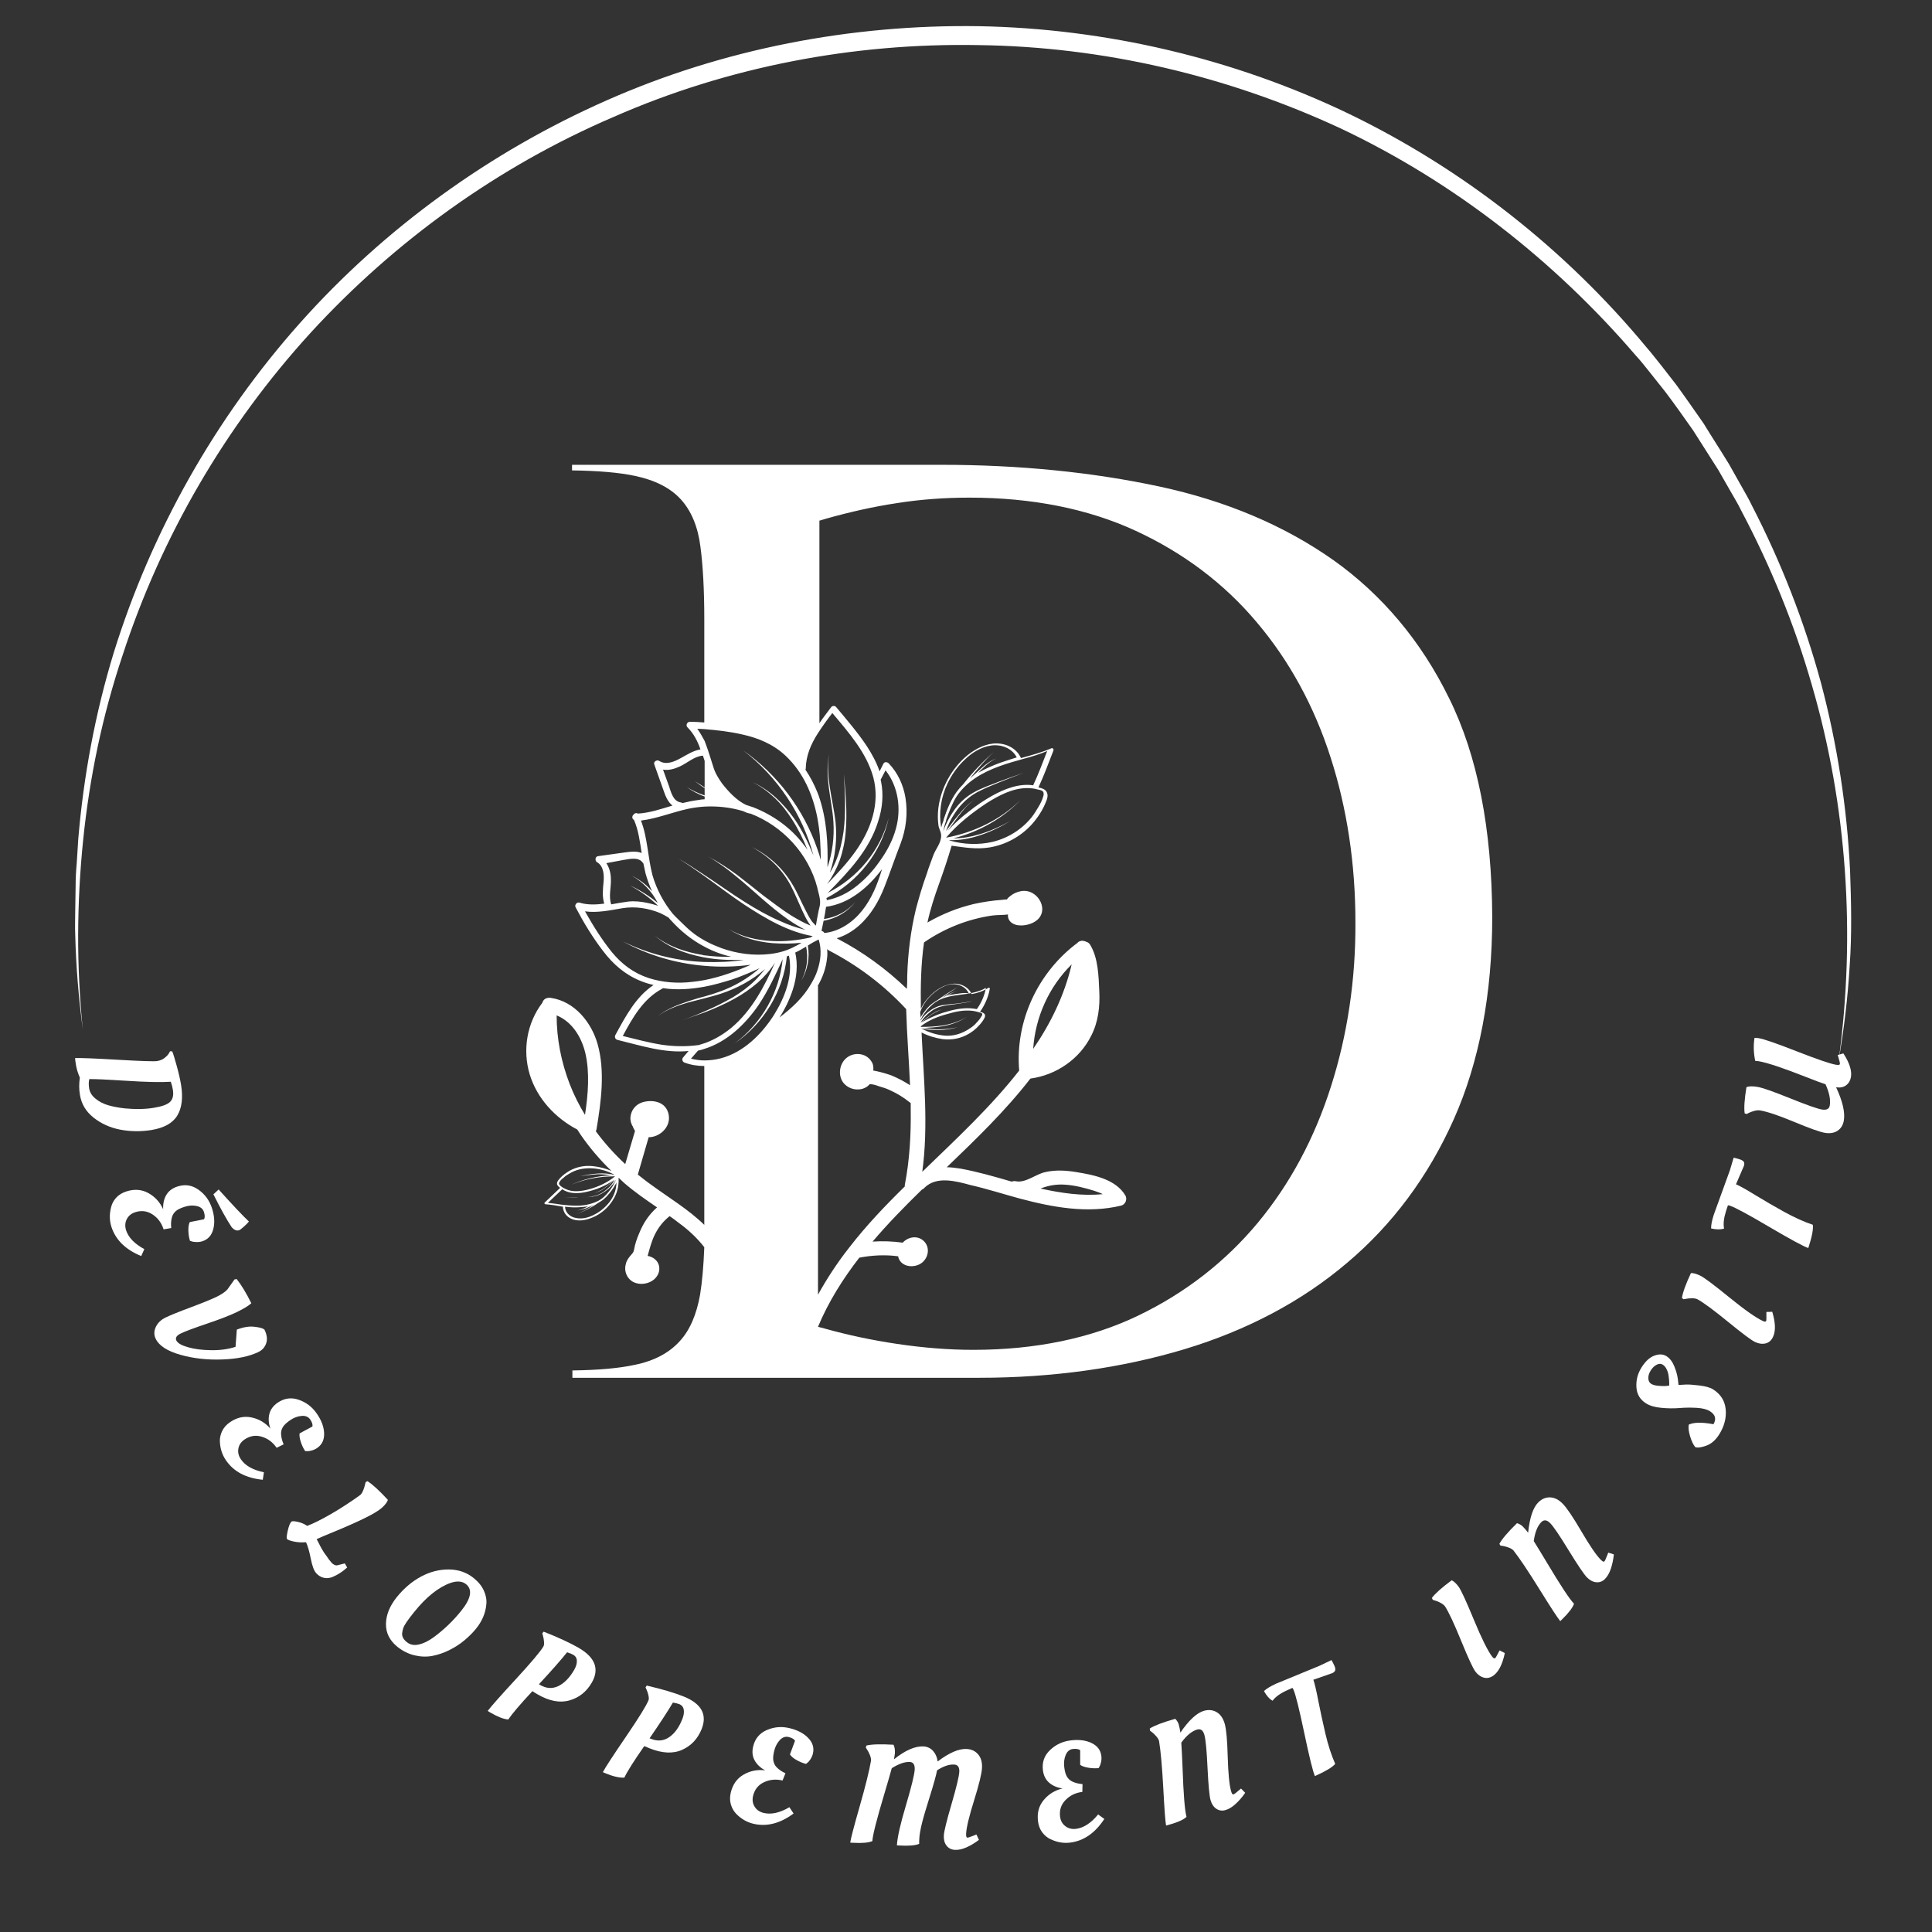<svg xmlns="http://www.w3.org/2000/svg" xmlns:xlink="http://www.w3.org/1999/xlink" width="500" zoomAndPan="magnify" viewBox="0 0 375 375" height="500" preserveAspectRatio="xMidYMid meet" version="1.0"><rect x="0" y="0" width="375" height="375" fill="#333333" stroke="none"/><defs><g><g id="id1"/><g id="id2"/><g id="id3"/><g id="id4"/><g id="id5"/><g id="id6"/><g id="id7"/><g id="id8"/><g id="id9"/><g id="id10"/><g id="id11"/><g id="id12"/><g id="id13"/><g id="id14"/><g id="id15"/><g id="id16"/><g id="id17"/><g id="id18"/><g id="id19"/></g><clipPath id="id20"><path d="M 14.488 5 L 360 5 L 360 205.715 L 14.488 205.715 Z M 14.488 5 " clip-rule="nonzero"/></clipPath><clipPath id="id21"><path d="M 102 90 L 289.641 90 L 289.641 267.699 L 102 267.699 Z M 102 90 " clip-rule="nonzero"/></clipPath></defs><g clip-path="url(#id20)"><path fill="rgb(100%, 100%, 100%)" d="M 356.898 205.715 C 360.195 181.406 358.512 156.438 351.695 133.012 C 348.328 121.262 343.711 109.953 337.996 99.156 C 337.336 97.762 336.531 96.512 335.797 95.191 L 333.527 91.227 C 331.914 88.656 330.23 86.086 328.617 83.516 C 326.859 81.016 325.102 78.52 323.27 76.098 L 320.414 72.5 C 319.461 71.324 318.508 70.074 317.48 68.973 C 301.656 50.539 282.094 35.266 260.188 24.91 C 238.207 14.703 214.105 9.047 189.855 8.754 C 165.676 8.312 141.277 12.941 119.078 22.707 C 96.805 32.254 76.66 46.723 60.246 64.641 C 43.836 82.633 31.309 104.078 23.762 127.285 C 19.879 138.887 17.387 150.855 16.141 163.047 C 14.895 175.238 14.824 187.504 16.066 199.766 C 15.262 193.672 14.75 187.574 14.602 181.406 C 14.531 179.863 14.602 178.324 14.602 176.781 L 14.676 172.152 C 14.676 170.613 14.75 169.07 14.895 167.527 L 15.188 162.902 C 16.215 150.637 18.484 138.445 22.074 126.695 C 29.402 103.121 41.785 81.164 58.195 62.73 C 74.605 44.297 95.121 29.465 117.762 19.477 C 140.328 9.488 165.238 4.715 189.926 5.082 C 214.617 5.523 239.309 11.324 261.582 21.973 C 283.852 32.695 303.781 48.336 319.535 67.359 C 320.559 68.531 321.512 69.781 322.465 70.957 L 325.32 74.629 C 327.152 77.125 328.91 79.695 330.668 82.191 C 332.281 84.836 333.965 87.406 335.578 90.051 L 337.852 94.09 C 338.582 95.41 339.387 96.734 340.047 98.129 C 345.688 109.07 350.23 120.672 353.457 132.57 C 356.605 144.469 358.512 156.73 359.098 168.996 C 359.316 175.164 359.465 181.262 359.023 187.43 C 358.656 193.598 357.926 199.691 356.898 205.715 Z M 356.898 205.715 " fill-opacity="1" fill-rule="nonzero"/></g><g clip-path="url(#id21)"><path fill="rgb(100%, 100%, 100%)" d="M 281.285 135.555 C 275.852 124.441 268.246 115.43 258.809 108.719 C 249.301 102.012 237.961 97.199 224.988 94.422 C 212.016 91.641 197.754 90.219 182.746 90.219 L 111.031 90.219 L 111.031 91.305 C 116.059 91.371 120.199 91.711 123.324 92.387 C 127.129 93.199 130.117 94.691 132.152 96.93 C 134.191 99.164 135.48 102.281 135.957 106.145 C 136.434 109.734 136.703 114.48 136.703 120.172 L 136.703 140.23 C 135.754 140.164 134.801 140.094 133.918 140.094 C 133.375 140.094 133.035 140.773 133.445 141.18 C 134.664 142.398 135.414 143.891 135.957 145.449 C 134.531 145.719 133.375 146.465 132.152 147.141 C 130.93 147.82 129.301 148.566 127.941 147.684 C 127.535 147.414 126.789 147.82 126.992 148.363 L 128.824 153.512 C 129.164 154.527 129.641 155.68 130.523 156.359 C 128.281 157.035 126.109 157.781 123.801 157.918 C 123.527 157.715 123.121 157.848 122.918 158.188 C 122.918 158.188 122.848 158.254 122.848 158.254 C 122.645 158.527 122.715 159 123.055 159.137 C 123.938 161.168 124.207 163.406 124.547 165.574 C 123.598 165.168 122.441 165.305 121.422 165.438 L 116.059 166.184 C 115.516 166.25 115.445 167.066 115.855 167.336 C 117.211 168.082 117.281 169.91 117.145 171.266 C 117.008 172.691 116.875 174.047 117.281 175.398 C 115.652 175.605 114.02 175.672 112.461 175.195 C 111.914 175.062 111.508 175.672 111.711 176.078 C 113.273 179.059 115.039 181.973 117.078 184.617 C 118.977 187.125 121.289 189.156 124.277 190.375 C 125.09 190.715 125.973 190.984 126.855 191.191 C 123.395 193.492 121.422 197.289 119.453 200.879 C 119.25 201.219 119.387 201.691 119.793 201.828 C 124.277 202.914 128.961 204.473 133.648 203.996 L 132.562 205.285 C 132.289 205.625 132.492 206.098 132.832 206.234 C 134.055 206.707 135.414 206.91 136.703 206.91 L 136.703 237.133 C 136.703 237.336 136.703 237.539 136.703 237.746 C 133.648 234.762 129.707 232.391 126.379 229.953 C 125.496 229.34 124.684 228.664 123.801 227.984 C 124.48 225.547 125.227 223.176 125.906 220.734 C 127.941 220.734 129.98 218.973 129.844 216.805 C 129.777 215.652 129.164 214.57 128.078 214.094 C 127.059 213.621 125.77 213.621 124.684 213.957 C 123.395 214.367 122.512 215.449 122.375 216.805 C 122.305 217.484 122.512 218.16 122.848 218.703 C 122.918 218.973 123.121 219.246 123.258 219.516 C 122.645 221.684 121.965 223.785 121.355 225.953 C 119.25 223.988 117.348 221.887 115.652 219.582 C 115.719 219.449 115.719 219.379 115.785 219.176 C 116.668 213.891 117.484 207.926 115.992 202.641 C 114.77 198.371 111.508 194.375 106.957 193.695 C 106.145 193.562 105.465 193.898 105.262 194.645 C 102.273 198.574 101.391 203.793 102.816 208.539 C 104.242 213.215 107.773 217.008 112.051 219.246 C 112.254 219.582 112.461 219.855 112.664 220.191 C 114.43 222.77 116.465 225.141 118.707 227.309 C 117.551 226.766 116.328 226.496 115.176 226.359 C 113.477 226.156 111.914 226.496 110.559 227.242 C 109.879 227.648 109.199 228.121 108.656 228.73 C 108.453 229.004 108.113 229.273 108.113 229.746 C 108.113 230.086 108.453 230.359 108.723 230.562 C 107.773 231.441 106.754 232.457 105.734 233.406 C 105.602 233.543 105.668 233.68 105.871 233.746 C 106.957 233.812 108.113 234.016 109.266 234.219 C 109.266 235.238 109.945 236.188 110.965 236.594 C 112.051 237.066 113.41 236.93 114.633 236.457 C 116.941 235.645 118.773 233.746 119.59 231.715 C 119.996 230.695 120.133 229.613 120.066 228.598 C 120.406 228.934 120.812 229.273 121.152 229.613 C 123.188 231.375 125.363 232.863 127.535 234.355 C 125.973 235.711 124.82 237.473 124.07 239.371 C 123.598 240.453 123.258 241.473 123.055 242.625 C 122.918 243.164 122.848 243.164 122.441 243.641 C 122.035 244.113 121.629 244.656 121.492 245.266 C 121.082 246.555 121.559 247.977 122.715 248.723 C 123.73 249.332 125.023 249.332 126.109 248.859 C 127.398 248.316 128.281 246.961 127.875 245.539 C 127.602 244.59 126.652 243.91 125.703 243.773 C 126.109 242.352 126.449 240.93 127.129 239.574 C 127.809 238.219 128.758 237 129.98 236.051 C 130.59 236.457 131.203 236.93 131.812 237.406 C 133.578 238.691 135.277 240.25 136.703 242.082 C 136.566 245.672 136.297 248.723 135.887 251.297 C 135.211 255.094 133.918 258.211 131.883 260.379 C 129.844 262.613 126.926 264.172 123.188 264.918 C 120.066 265.598 116.059 265.934 111.102 266.004 L 111.102 267.426 L 190.082 267.426 C 204.344 267.426 217.789 265.527 229.945 261.867 C 242.035 258.211 252.695 252.586 261.457 245.129 C 270.219 237.746 277.211 228.395 282.168 217.277 C 287.125 206.164 289.641 192.953 289.641 177.977 C 289.57 160.898 286.789 146.668 281.285 135.555 Z M 113.547 216.398 C 112.391 214.5 111.371 212.469 110.559 210.367 C 108.926 206.098 108.043 201.625 108.043 197.086 C 111.031 198.305 112.867 201.285 113.613 204.402 C 114.496 208.199 114.156 212.398 113.547 216.398 Z M 108.52 229.816 C 108.453 229.613 108.59 229.477 108.656 229.34 C 108.859 229.004 109.199 228.73 109.473 228.527 C 109.742 228.258 110.082 228.055 110.422 227.852 C 111.711 227.039 113.137 226.699 114.836 226.766 C 116.328 226.836 117.891 227.242 119.316 228.055 C 118.23 227.781 117.078 227.715 116.059 227.781 C 114.836 227.852 113.68 228.055 112.594 228.324 C 113.68 228.121 114.902 227.984 116.059 227.918 C 116.941 227.918 117.824 227.984 118.707 228.121 C 115.855 228.258 113.273 228.867 110.898 229.953 C 113.477 228.867 116.328 228.324 119.387 228.324 C 117.891 229.543 116.125 230.359 114.359 230.832 C 112.867 231.238 111.238 231.441 109.879 230.832 C 109.539 230.695 109.199 230.492 108.926 230.289 C 108.793 230.156 108.59 230.02 108.52 229.816 Z M 108.926 233.812 C 108.043 233.68 107.16 233.543 106.348 233.477 C 107.297 232.594 108.25 231.645 109.133 230.832 C 110.422 231.715 112.121 231.715 113.68 231.375 C 114.633 231.172 115.582 230.898 116.535 230.492 C 117.484 230.086 118.367 229.613 119.184 229.004 C 118.707 229.41 118.23 229.883 117.688 230.289 C 117.348 230.562 117.008 230.832 116.602 231.035 C 116.195 231.238 115.785 231.441 115.379 231.578 C 115.785 231.441 116.195 231.305 116.602 231.102 C 117.008 230.898 117.348 230.629 117.688 230.359 C 118.23 229.953 118.773 229.477 119.316 229.004 C 118.977 229.613 118.504 230.223 117.961 230.695 C 117.211 231.375 116.328 231.918 115.379 232.121 C 114.902 232.254 114.43 232.324 113.887 232.391 C 113.41 232.457 112.934 232.457 112.391 232.457 C 111.441 232.457 110.488 232.457 109.539 232.391 C 110.488 232.457 111.441 232.527 112.391 232.457 C 112.867 232.457 113.344 232.457 113.887 232.391 C 114.359 232.324 114.902 232.324 115.379 232.188 C 116.398 231.984 117.281 231.441 118.094 230.766 C 118.707 230.223 119.184 229.613 119.59 228.934 C 119.453 229.273 119.25 229.68 119.047 229.953 C 119.047 229.953 119.047 229.953 119.047 230.02 C 118.57 230.832 117.961 231.645 117.211 232.324 C 116.465 233 115.582 233.406 114.562 233.68 C 112.664 234.219 110.762 234.016 108.926 233.812 Z M 117.824 233.883 C 117.078 234.695 116.195 235.371 115.176 235.848 C 114.09 236.391 112.867 236.66 111.711 236.391 C 110.559 236.188 109.676 235.238 109.676 234.219 C 110.285 234.289 110.898 234.355 111.441 234.355 C 112.324 234.355 113.207 234.289 114.156 234.152 C 113.953 234.219 113.816 234.355 113.613 234.422 C 113.004 234.695 112.391 234.965 111.711 234.965 C 112.391 234.965 113.07 234.762 113.68 234.559 C 114.227 234.355 114.699 234.086 115.242 233.883 C 114.156 234.629 113.004 235.238 111.711 235.711 C 113.273 235.168 114.77 234.422 116.125 233.477 C 116.465 233.273 116.805 233.07 117.078 232.863 C 117.961 232.121 118.641 231.238 119.25 230.289 C 119.25 230.289 119.25 230.289 119.25 230.223 C 119.453 229.953 119.59 229.746 119.656 229.477 C 119.656 230.969 119.047 232.594 117.824 233.883 Z M 156.328 149.379 C 156.398 149.312 156.398 149.242 156.398 149.105 C 156.465 146.602 157.418 144.43 158.707 142.398 C 159.59 141.043 160.539 139.688 161.559 138.402 C 164.75 142.195 168.215 146.125 169.504 150.871 C 170.863 155.953 169.027 161.035 166.109 165.168 C 164.48 167.473 162.578 169.504 160.609 171.539 C 160.609 171.539 160.539 171.605 160.539 171.605 C 161.559 170.184 162.375 168.625 162.984 166.996 C 163.598 165.234 164.004 163.34 164.141 161.508 C 164.48 157.781 164.141 153.988 163.801 150.258 C 164.004 153.988 164.207 157.781 163.73 161.441 C 163.461 163.27 163.055 165.102 162.375 166.793 C 162.035 167.676 161.625 168.555 161.082 169.371 C 162.172 166.184 162.508 162.797 162.172 159.477 C 161.898 157.238 161.422 155.137 161.082 152.902 C 160.742 150.734 160.539 148.496 160.949 146.328 C 160.473 148.496 160.609 150.734 160.879 152.902 C 161.152 155.07 161.625 157.309 161.762 159.477 C 161.965 162.523 161.559 165.574 160.609 168.352 C 160.742 163.676 160.473 158.934 158.91 154.461 C 158.844 154.258 158.773 154.121 158.707 153.918 C 158.094 152.359 157.281 150.801 156.328 149.379 Z M 171 151.613 C 171 151.547 170.93 151.41 170.93 151.344 L 171.883 149.516 C 174.395 152.699 174.938 157.035 173.918 160.762 C 173.309 163.066 172.152 165.234 170.727 167.199 C 169.504 168.961 168.012 170.59 166.312 171.945 C 164.613 173.301 162.645 174.316 160.473 174.723 C 160.473 174.586 160.473 174.453 160.406 174.316 C 166.516 171.199 171.133 165.371 172.492 158.73 C 170.93 165.102 166.379 170.453 160.676 173.301 C 164.684 169.234 168.758 164.965 170.457 159.406 C 171.27 156.898 171.543 154.258 171 151.613 Z M 159.93 178.383 C 159.996 178.043 160.066 177.637 160.133 177.297 C 160.199 176.891 160.27 176.418 160.336 176.012 C 164.887 175.398 168.555 172.215 171.203 168.691 C 170.32 171.605 169.234 174.383 167.332 176.754 C 165.566 178.992 162.918 180.82 159.996 181.094 C 159.93 180.891 159.727 180.754 159.453 180.688 C 159.59 180.008 159.727 179.398 159.859 178.723 C 162.305 178.312 164.547 176.957 166.039 175.062 C 164.48 176.891 162.305 178.043 159.93 178.383 Z M 135.344 141.449 C 135.82 141.449 136.227 141.52 136.703 141.52 C 139.148 141.723 141.594 141.992 143.969 142.535 C 147.094 143.211 150.082 144.43 152.457 146.668 C 155.922 149.922 157.754 154.191 158.637 158.664 C 158.91 160.152 159.113 161.645 159.184 163.066 C 159.25 164.355 159.316 165.641 159.316 166.93 C 159.113 166.184 158.91 165.508 158.637 164.762 C 155.988 157.105 150.898 150.328 144.242 145.652 C 150.965 150.801 155.785 158.121 157.891 166.047 C 156.871 163.543 155.652 161.035 154.09 158.797 C 153.07 157.375 151.848 155.953 150.559 154.801 C 149.199 153.578 147.703 152.562 146.074 151.816 C 147.703 152.633 149.133 153.715 150.422 154.934 C 151.711 156.156 152.797 157.578 153.75 159.07 C 154.973 160.965 155.922 162.93 156.738 164.965 C 156.535 164.625 156.262 164.285 155.988 163.949 C 153.477 160.629 150.016 158.188 146.211 156.695 C 146.145 156.695 146.074 156.629 146.008 156.629 C 145.602 156.492 145.191 156.359 144.785 156.223 C 142.949 155.34 141.391 153.648 140.168 152.09 C 139.488 151.141 138.809 150.055 138.469 148.902 C 137.992 147.48 137.586 145.988 137.043 144.566 C 136.977 144.297 136.84 144.094 136.77 143.82 C 136.363 143.078 135.887 142.195 135.344 141.449 Z M 129.844 152.562 L 128.691 149.379 C 129.777 149.582 130.93 149.242 131.949 148.77 C 133.445 148.09 134.734 146.805 136.434 146.668 C 136.566 147.008 136.637 147.344 136.77 147.684 L 136.77 152.836 C 136.16 152.43 135.48 152.02 134.871 151.613 C 135.48 152.09 136.094 152.562 136.77 152.969 L 136.77 154.395 C 135.551 153.988 134.395 153.445 133.309 152.766 C 134.328 153.512 135.551 154.191 136.77 154.598 L 136.77 155.137 C 136.363 155.137 135.957 155.207 135.617 155.273 C 134.531 155.41 133.512 155.613 132.426 155.883 C 132.355 155.816 132.289 155.75 132.152 155.75 C 130.66 155.547 130.25 153.781 129.844 152.562 Z M 124.41 159.273 C 127.602 158.867 130.523 157.645 133.648 156.969 C 134.664 156.766 135.684 156.629 136.703 156.562 C 139.215 156.426 141.797 156.695 144.242 157.441 C 144.648 157.645 145.125 157.848 145.602 157.918 C 145.668 157.918 145.668 157.918 145.668 157.918 C 151.984 160.355 156.941 165.777 158.637 172.281 C 158.637 172.418 158.707 172.488 158.707 172.621 C 158.91 173.434 159.184 174.316 159.184 175.129 C 159.184 175.672 159.047 176.145 158.91 176.688 C 158.773 177.297 158.707 177.84 158.57 178.449 C 158.504 178.855 158.434 179.262 158.367 179.668 C 158.094 179.398 157.824 179.129 157.551 178.789 C 157.078 178.109 156.668 177.297 156.262 176.484 C 155.445 174.926 154.77 173.23 153.816 171.672 C 151.984 168.555 149.199 165.98 145.938 164.422 C 149.133 166.117 151.781 168.691 153.477 171.875 C 154.293 173.434 154.973 175.129 155.719 176.754 C 156.125 177.57 156.465 178.383 157.008 179.195 C 157.145 179.332 157.211 179.535 157.348 179.668 C 155.988 179.129 154.699 178.383 153.477 177.637 C 151.645 176.484 149.945 175.129 148.18 173.84 C 146.484 172.488 144.785 171.133 143.02 169.777 C 141.254 168.488 139.418 167.27 137.449 166.254 C 139.352 167.336 141.117 168.625 142.816 170.047 C 144.512 171.402 146.145 172.895 147.773 174.316 C 149.402 175.738 151.102 177.164 152.934 178.449 C 154.02 179.195 155.105 179.871 156.328 180.484 C 154.633 180.074 153.07 179.535 151.441 178.789 C 149.062 177.773 146.82 176.484 144.648 175.129 C 141.934 173.434 139.352 171.539 136.637 169.777 C 135.004 168.691 133.375 167.605 131.68 166.66 C 133.375 167.676 135.004 168.828 136.637 169.98 C 139.215 171.809 141.73 173.773 144.379 175.535 C 146.551 176.957 148.723 178.312 151.102 179.465 C 153.207 180.484 155.445 181.297 157.754 181.703 C 157.621 181.77 157.418 181.906 157.281 181.973 C 154.836 182.516 152.391 182.785 149.879 182.652 C 146.957 182.516 143.969 181.84 141.457 180.348 C 143.969 181.973 146.891 182.785 149.879 183.059 C 151.781 183.191 153.68 183.191 155.582 182.988 C 155.176 183.262 154.77 183.465 154.359 183.668 C 152.867 184.48 151.238 184.957 149.539 185.16 C 146.277 185.566 142.949 185.09 139.965 184.008 C 138.129 183.328 136.363 182.449 134.801 181.297 C 133.988 180.688 133.309 180.074 132.629 179.398 C 131.949 178.723 131.203 178.043 130.59 177.367 C 128.824 175.195 127.469 172.691 126.652 169.91 C 125.703 166.25 125.703 162.594 124.41 159.273 Z M 120.949 166.93 C 122.238 166.727 124.004 166.25 124.82 167.539 C 124.82 167.539 124.82 167.539 124.887 167.605 C 125.023 168.219 125.16 168.895 125.293 169.504 C 125.633 170.723 126.043 171.875 126.586 173.027 C 125.496 171.742 124.141 170.723 122.645 169.98 C 124.82 171.199 126.586 173.098 127.672 175.266 C 126.043 173.91 124.207 172.758 122.305 171.875 C 124.277 172.961 126.109 174.25 127.738 175.809 C 127.059 175.605 126.379 175.398 125.703 175.266 C 124.48 174.992 123.188 174.859 121.965 174.992 C 120.879 175.129 119.727 175.332 118.641 175.535 C 118.094 173.977 118.641 172.281 118.57 170.656 C 118.57 169.574 118.301 168.422 117.688 167.539 Z M 125.906 189.836 C 122.984 188.887 120.676 187.125 118.773 184.82 C 116.805 182.379 115.109 179.668 113.547 176.891 C 115.922 177.23 118.434 176.688 120.812 176.281 C 123.324 175.875 125.836 176.281 128.148 177.23 C 128.691 177.5 129.234 177.773 129.777 178.109 C 129.914 178.312 130.117 178.516 130.25 178.652 C 132.086 180.688 134.258 182.449 136.703 183.734 C 138.332 184.617 140.098 185.293 141.934 185.699 C 140.168 185.77 138.402 185.633 136.703 185.43 C 136.637 185.43 136.5 185.43 136.434 185.363 C 134.734 185.09 133.105 184.684 131.473 184.074 C 129.914 183.465 128.352 182.652 127.059 181.566 C 128.352 182.719 129.844 183.602 131.406 184.277 C 132.969 184.957 134.664 185.43 136.363 185.77 C 136.5 185.77 136.566 185.836 136.703 185.836 C 139.215 186.309 141.797 186.379 144.379 186.309 C 141.863 186.719 139.285 186.785 136.703 186.719 C 131.203 186.516 125.836 185.16 120.879 182.719 C 125.703 185.363 131.066 186.988 136.703 187.461 C 139.691 187.734 142.68 187.664 145.734 187.258 C 142.816 188.547 139.828 189.633 136.703 190.242 C 135.957 190.375 135.141 190.512 134.395 190.578 C 131.543 190.918 128.621 190.715 125.906 189.836 Z M 128.418 202.777 C 125.836 202.371 123.395 201.691 120.879 201.082 C 122.781 197.559 124.82 193.898 128.484 191.934 C 128.555 191.867 128.621 191.867 128.691 191.801 C 131.34 192.207 134.055 192.004 136.703 191.527 C 138.535 191.191 140.371 190.648 142.137 190.105 C 143.902 189.496 145.668 188.75 147.434 187.938 C 145.191 189.902 142.543 191.461 139.691 192.477 C 138.742 192.816 137.723 193.156 136.703 193.426 C 135.617 193.695 134.531 194.035 133.512 194.375 C 131.473 195.051 129.438 195.867 127.672 197.219 C 129.438 195.934 131.473 195.188 133.578 194.578 C 134.598 194.309 135.684 194.035 136.77 193.766 C 137.789 193.492 138.875 193.223 139.895 192.883 C 143.02 191.867 146.008 190.242 148.52 188.074 C 147.91 188.816 147.297 189.562 146.617 190.242 C 145.328 191.527 143.836 192.613 142.273 193.562 C 140.508 194.578 138.742 195.457 136.84 196.273 C 135.344 196.949 133.781 197.559 132.223 198.102 C 133.781 197.559 135.277 197.016 136.84 196.477 C 138.742 195.73 140.641 194.918 142.477 193.898 C 144.105 193.02 145.668 191.934 147.094 190.715 C 148.383 189.562 149.469 188.344 150.422 186.852 C 148.383 191.461 145.938 196.137 142 199.457 C 140.438 200.746 138.742 201.762 136.906 202.438 C 136.5 202.574 136.023 202.711 135.617 202.844 C 133.105 203.184 130.727 203.117 128.418 202.777 Z M 139.895 205.422 C 138.875 205.691 137.789 205.828 136.703 205.828 C 135.82 205.828 135.004 205.691 134.121 205.488 L 135.48 203.93 C 135.887 203.863 136.297 203.727 136.703 203.59 C 141.117 202.234 144.719 198.777 147.297 194.984 C 149.133 192.207 150.559 189.156 151.914 186.176 C 151.305 192.543 147.84 198.645 142.613 202.508 C 148.18 198.711 152.051 192.41 152.73 185.633 C 152.867 185.566 153.004 185.566 153.137 185.496 C 153.953 189.496 152.324 193.629 150.219 197.016 C 147.84 200.746 144.309 204.27 139.895 205.422 Z M 151.305 197.492 C 152.391 195.797 153.273 193.969 153.887 192.07 C 154.633 189.766 154.902 187.258 154.359 184.887 C 155.105 184.547 155.785 184.141 156.465 183.734 C 156.941 185.973 156.602 188.344 155.516 190.375 C 156.738 188.344 157.211 185.902 156.805 183.531 C 157.418 183.125 158.027 182.785 158.707 182.449 C 158.773 182.449 158.773 182.379 158.844 182.379 C 158.844 182.379 158.91 182.379 158.91 182.379 C 159.523 184.344 159.316 186.445 158.637 188.41 C 158.367 189.293 157.891 190.172 157.418 190.984 C 155.922 193.629 153.68 195.66 151.305 197.492 Z M 158.707 191.395 C 159.656 189.766 160.336 187.938 160.539 185.902 C 160.609 185.363 160.609 184.75 160.539 184.211 C 160.609 184.277 160.742 184.414 160.879 184.48 C 166.516 187.395 171.543 191.191 175.887 195.867 C 176.023 200.812 176.43 205.691 176.637 210.637 C 175.48 209.895 174.324 209.281 173.035 208.742 C 172.086 208.402 171.133 208.133 170.184 207.926 C 169.98 207.859 169.707 207.859 169.504 207.793 C 169.574 207.184 169.504 206.504 169.098 205.961 C 168.012 204.27 165.496 204.133 164.07 205.555 C 162.781 206.844 162.645 209.148 163.938 210.434 C 164.613 211.113 165.633 211.52 166.586 211.453 C 167.129 211.453 167.602 211.316 168.078 211.043 C 168.352 210.91 168.621 210.637 168.824 210.434 C 169.438 210.434 170.047 210.637 170.59 210.84 C 171.27 211.043 172.016 211.25 172.695 211.586 C 174.055 212.195 175.414 213.012 176.566 213.957 C 176.637 214.027 176.703 214.027 176.77 214.094 C 176.77 214.5 176.77 214.906 176.77 215.246 C 176.84 220.191 176.566 225.141 175.617 230.02 C 175.617 230.156 175.617 230.223 175.617 230.289 C 171.746 234.086 168.078 237.949 164.887 242.082 C 162.578 244.996 160.539 248.113 158.773 251.297 L 158.773 191.395 Z M 258.332 210.91 C 255.141 220.938 250.387 229.816 244.141 237.336 C 237.891 244.859 230.082 250.957 220.914 255.363 C 211.746 259.77 200.949 262.004 188.926 262.004 C 184.105 262.004 179.148 261.598 174.121 260.852 C 169.098 260.105 164.41 259.09 160.066 257.871 L 158.773 257.531 C 160.812 252.652 163.598 248.246 166.789 244.113 C 169.234 243.641 171.812 243.504 174.324 243.844 C 174.664 245.672 176.84 246.215 178.469 245.402 C 180.098 244.59 180.711 242.285 179.352 240.93 C 178.129 239.711 176.297 240.047 175.211 241.199 C 173.238 240.93 171.34 240.863 169.367 240.996 C 172.355 237.473 175.617 234.152 178.945 230.898 C 179.078 230.832 179.285 230.766 179.418 230.562 C 181.797 228.188 185.598 229.273 188.383 230.02 C 191.645 230.766 194.766 231.781 198.027 232.66 C 204.41 234.355 211.066 235.574 217.586 234.016 C 218.469 233.812 218.875 232.73 218.402 231.984 C 216.5 228.867 212.289 228.055 208.961 227.512 C 206.922 227.172 204.887 227.039 202.848 227.512 C 201.016 227.918 199.047 229.68 197.145 229.273 C 196.871 229.207 196.602 229.273 196.398 229.34 C 196.398 229.34 196.328 229.34 196.328 229.34 C 193.07 228.395 189.809 227.445 186.48 226.836 C 185.598 226.699 184.648 226.562 183.766 226.562 C 189.469 221.074 195.176 215.586 199.996 209.352 C 205.023 208.672 209.57 205.555 211.812 201.016 C 213.172 198.371 213.512 195.391 213.375 192.477 C 213.238 189.496 213.172 185.973 211.609 183.398 C 211.406 183.059 211.133 182.855 210.793 182.785 C 210.66 182.719 210.523 182.652 210.387 182.652 C 210.184 182.582 209.98 182.582 209.707 182.652 C 209.504 182.719 209.301 182.785 209.164 182.988 C 201.492 188.684 197.008 198.168 197.824 207.793 C 192.324 214.84 185.598 221.074 179.012 227.445 C 180.234 218.5 179.285 209.418 178.875 200.406 C 180.168 201.082 181.594 201.488 182.949 201.691 C 184.715 201.898 186.48 201.625 188.246 200.543 C 189.129 200 190.012 199.188 190.691 198.238 C 190.965 197.832 191.305 197.355 191.168 196.949 C 191.031 196.609 190.625 196.477 190.219 196.406 C 191.168 195.051 191.848 193.492 192.117 191.934 C 192.188 191.801 191.984 191.664 191.848 191.73 C 190.828 192.41 189.742 192.75 188.586 192.953 C 188.18 191.934 187.23 191.324 186.277 191.055 C 185.262 190.781 184.242 190.984 183.223 191.395 C 181.523 192.137 179.691 193.766 178.742 195.797 C 178.672 191.527 178.742 187.191 179.352 182.922 C 183.289 180.211 187.84 178.383 192.594 177.703 C 193.613 177.57 194.633 177.637 195.648 177.5 C 195.582 178.18 195.855 178.855 196.602 179.262 C 197.754 179.941 199.727 179.602 200.812 178.926 C 204.004 177.027 201.559 172.418 198.23 172.961 C 197.484 173.098 196.805 173.367 196.195 173.84 C 195.922 174.047 195.582 174.316 195.445 174.586 C 195.176 174.586 194.902 174.586 194.562 174.656 C 192.664 174.789 190.828 175.062 188.996 175.469 C 185.871 176.215 182.816 177.434 180.031 179.059 C 180.031 179.059 180.031 178.992 180.031 178.992 C 180.574 176.484 181.391 173.977 182.273 171.539 C 183.156 169.098 183.969 166.66 184.715 164.152 C 187.23 164.488 189.469 164.898 192.051 164.488 C 195.312 163.949 198.164 162.32 200.27 160.016 C 201.355 158.797 202.305 157.375 202.918 155.883 C 203.188 155.273 203.527 154.461 203.188 153.781 C 202.918 153.172 202.168 152.969 201.559 152.836 C 202.645 150.531 203.527 148.09 204.48 145.652 C 204.547 145.379 204.273 145.109 204.07 145.246 C 202.168 146.059 200.133 146.602 198.164 147.141 C 197.414 145.379 195.516 144.363 193.613 144.297 C 191.508 144.227 189.469 145.246 187.773 146.602 C 184.648 149.176 182.613 153.039 182.137 156.832 C 182 157.918 182 159 182.137 160.086 C 182.203 160.832 182.68 161.441 182.68 162.188 C 182.68 163.676 181.594 164.762 181.117 166.117 C 180.711 167.27 180.234 168.422 179.895 169.574 C 179.078 171.809 178.402 174.113 177.789 176.418 C 176.77 180.617 176.227 184.957 176.094 189.359 C 176.094 190.242 176.094 191.055 176.023 191.934 C 172.016 188.074 167.469 184.75 162.508 182.176 C 162.508 182.176 162.441 182.176 162.441 182.109 C 164.004 181.633 165.496 180.754 166.719 179.668 C 169.027 177.637 170.59 174.926 171.676 172.148 C 172.766 169.371 173.715 166.523 174.801 163.746 C 175.887 160.898 176.227 157.848 175.754 154.867 C 175.344 152.359 174.258 149.988 172.492 148.16 C 172.223 147.887 171.676 147.82 171.473 148.227 L 170.727 149.719 C 170.117 147.957 169.234 146.328 168.215 144.77 C 166.449 142.129 164.344 139.688 162.305 137.25 C 162.035 136.91 161.492 136.977 161.289 137.316 C 160.539 138.332 159.727 139.348 159.047 140.367 L 159.047 101.062 L 160.406 100.656 C 164.75 99.434 169.438 98.352 173.988 97.672 C 178.605 96.93 183.426 96.59 188.18 96.59 C 200.336 96.59 211.203 98.758 220.438 103.027 C 229.676 107.297 237.621 113.258 243.934 120.781 C 250.25 128.234 255.074 137.047 258.266 147.008 C 261.457 156.898 263.086 167.676 263.086 178.992 C 263.152 190.172 261.523 200.949 258.332 210.91 Z M 182.066 199.797 C 181.184 199.797 180.234 199.66 179.352 199.523 C 180.574 199.457 181.797 199.391 182.949 199.188 C 184.582 198.914 186.145 198.371 187.703 197.355 C 186.145 198.305 184.582 198.777 182.949 199.051 C 181.594 199.254 180.168 199.32 178.742 199.32 C 178.742 199.254 178.742 199.254 178.742 199.188 C 180.301 197.965 182.137 197.289 183.902 196.812 C 185.465 196.34 187.094 196 188.793 196.203 C 189.199 196.273 189.605 196.34 190.012 196.477 C 190.219 196.543 190.488 196.609 190.625 196.746 C 190.691 196.883 190.625 197.152 190.488 197.289 C 190.219 197.762 189.879 198.168 189.539 198.508 C 189.199 198.914 188.793 199.254 188.383 199.523 C 186.754 200.676 184.988 201.152 183.359 201.016 C 181.863 200.879 180.234 200.406 178.809 199.594 C 179.961 199.863 181.051 199.93 182.137 199.93 C 183.426 199.93 184.648 199.727 185.871 199.391 C 184.582 199.66 183.359 199.797 182.066 199.797 Z M 189.605 195.867 C 187.91 195.527 186.211 195.73 184.582 196.137 C 183.562 196.406 182.613 196.68 181.66 197.086 C 180.711 197.492 179.758 197.898 178.875 198.508 C 179.352 198.035 179.895 197.629 180.438 197.219 C 180.777 196.949 181.184 196.68 181.594 196.477 C 182 196.273 182.406 196.07 182.816 195.934 C 182.406 196.07 181.934 196.203 181.594 196.406 C 181.184 196.609 180.777 196.883 180.438 197.152 C 179.828 197.559 179.285 198.035 178.672 198.508 C 179.078 197.832 179.555 197.289 180.168 196.746 C 180.914 196.07 181.863 195.527 182.816 195.324 C 183.289 195.188 183.766 195.121 184.309 195.051 L 185.805 194.848 C 186.754 194.715 187.773 194.578 188.793 194.309 C 187.773 194.512 186.82 194.645 185.805 194.781 L 184.309 194.918 C 183.832 194.984 183.289 195.051 182.816 195.121 C 181.797 195.324 180.844 195.867 180.031 196.543 C 179.488 197.016 179.078 197.492 178.672 198.102 C 178.672 198.035 178.672 198.035 178.672 197.965 C 178.809 197.762 178.875 197.559 179.012 197.355 C 179.012 197.355 179.012 197.355 179.012 197.289 C 179.555 196.477 180.168 195.66 180.98 194.984 C 181.727 194.309 182.613 193.898 183.496 193.629 C 185.262 193.086 187.094 193.086 188.859 192.68 C 189.742 192.477 190.625 192.207 191.371 191.73 C 191.102 193.223 190.488 194.645 189.605 195.867 Z M 186.348 192.816 C 185.531 192.953 184.715 193.02 183.832 193.289 C 183.969 193.223 184.172 193.086 184.309 193.02 C 184.852 192.68 185.395 192.41 185.938 192.34 C 185.328 192.41 184.785 192.68 184.242 192.953 C 183.766 193.223 183.289 193.426 182.816 193.695 C 183.832 192.953 184.852 192.273 185.805 191.664 C 184.582 192.34 183.289 193.156 182 194.102 C 181.66 194.309 181.391 194.441 181.051 194.715 C 180.098 195.391 179.418 196.34 178.742 197.355 C 178.742 197.355 178.742 197.355 178.742 197.426 C 178.742 197.492 178.672 197.492 178.672 197.559 C 178.672 197.219 178.672 196.883 178.605 196.477 C 178.945 195.457 179.555 194.441 180.301 193.629 C 181.051 192.816 181.863 192.207 182.68 191.73 C 183.562 191.258 184.512 190.918 185.531 191.055 C 186.48 191.191 187.57 191.73 188.043 192.816 C 187.5 192.68 186.891 192.75 186.348 192.816 Z M 201.965 230.695 C 203.527 230.086 205.09 229.816 206.855 229.953 C 208.688 230.086 210.523 230.562 212.289 231.102 C 212.898 231.305 213.512 231.512 214.055 231.781 C 210.047 232.188 205.973 231.578 201.965 230.695 Z M 200.539 203.59 C 200.949 197.426 203.598 191.527 208.012 187.191 C 206.586 193.223 203.934 198.645 200.539 203.59 Z M 189.945 161.984 C 188.383 162.457 186.688 162.727 185.055 162.727 C 190.082 161.441 194.633 158.867 198.094 155.273 C 194.223 159.07 189.129 161.574 183.629 162.594 C 185.871 159.949 188.656 157.781 191.508 155.883 C 193.883 154.395 196.531 152.969 199.387 152.969 C 200.066 152.969 200.742 153.039 201.422 153.242 C 201.762 153.309 202.238 153.375 202.441 153.648 C 202.645 153.918 202.578 154.258 202.508 154.527 C 202.305 155.273 201.965 155.953 201.559 156.629 C 201.152 157.309 200.742 157.984 200.27 158.594 C 198.367 160.965 195.719 162.66 192.664 163.406 C 190.016 164.016 187.027 163.949 184.309 163.133 C 184.309 163.133 184.309 163.133 184.242 163.066 C 186.211 163.133 188.18 162.797 190.016 162.188 C 192.188 161.508 194.223 160.492 196.125 159.34 C 194.156 160.426 192.117 161.371 189.945 161.984 Z M 192.457 154.527 C 190.898 155.41 189.402 156.426 187.977 157.578 C 186.551 158.664 185.191 159.883 183.969 161.238 C 184.648 160.289 185.328 159.406 186.008 158.457 C 186.48 157.848 186.957 157.238 187.5 156.629 C 188.043 156.086 188.656 155.547 189.336 155.137 C 188.656 155.547 188.043 156.02 187.5 156.562 C 186.957 157.105 186.414 157.715 185.938 158.324 C 185.125 159.273 184.379 160.289 183.629 161.305 C 184.039 160.086 184.582 158.934 185.328 157.848 C 186.277 156.359 187.57 155.07 189.062 154.121 C 189.809 153.648 190.625 153.309 191.441 152.902 L 193.883 151.887 C 195.516 151.207 197.145 150.598 198.773 149.988 C 197.145 150.531 195.445 151.141 193.816 151.75 L 191.371 152.699 C 190.559 153.039 189.742 153.375 188.926 153.852 C 187.363 154.73 186.008 156.02 184.988 157.578 C 184.172 158.73 183.562 160.016 183.086 161.371 C 183.223 160.695 183.359 160.016 183.629 159.34 C 183.629 159.273 183.629 159.273 183.629 159.203 C 184.172 157.645 184.785 156.02 185.668 154.598 C 186.617 153.172 187.91 151.953 189.336 151.004 C 192.188 149.105 195.516 148.16 198.707 147.277 C 200.27 146.871 201.762 146.398 203.258 145.785 C 202.375 148.023 201.559 150.258 200.539 152.43 C 197.824 152.02 194.973 153.105 192.457 154.527 Z M 194.223 148.023 C 192.73 148.566 191.305 149.176 189.879 149.988 C 190.148 149.719 190.352 149.445 190.625 149.242 C 191.441 148.43 192.324 147.684 193.41 147.211 C 192.324 147.617 191.371 148.293 190.488 149.105 C 189.742 149.785 188.996 150.461 188.246 151.141 C 189.676 149.312 191.168 147.547 192.867 145.988 C 190.691 147.887 188.723 149.988 186.957 152.223 C 186.48 152.699 186.074 153.172 185.668 153.715 C 184.512 155.34 183.766 157.238 183.156 159.07 C 183.156 159.137 183.156 159.137 183.156 159.203 C 182.949 159.68 182.816 160.152 182.68 160.629 C 182.203 157.848 182.613 154.801 183.902 152.09 C 184.715 150.395 185.805 148.836 187.16 147.547 C 188.586 146.125 190.422 144.973 192.391 144.703 C 194.359 144.43 196.465 145.246 197.348 147.008 C 196.262 147.344 195.242 147.684 194.223 148.023 Z M 194.223 148.023 " fill-opacity="1" fill-rule="nonzero"/></g><g fill="rgb(100%, 100%, 100%)" fill-opacity="1"><g transform="translate(14.496, 204.17)"><g><path d="M 1.016 8.312 C 0.836 7.27 0.832 6.164 1 5 C 0.625 4.113 0.379 3.32 0.266 2.625 C 0.148 1.938 0.086 1.461 0.078 1.203 C 1.16 1.16 3.938 1.27 8.406 1.531 C 12.875 1.789 15.398 1.875 15.984 1.781 C 16.578 1.688 17.066 1.484 17.453 1.172 C 17.848 0.859 18.125 0.566 18.281 0.297 L 18.516 -0.125 L 18.938 -0.094 C 19.125 0.344 19.41 1.27 19.797 2.688 C 20.191 4.102 20.477 5.352 20.656 6.438 C 21.051 8.926 20.801 10.906 19.906 12.375 C 19.008 13.844 17.328 14.773 14.859 15.172 C 12.816 15.492 10.812 15.469 8.844 15.094 C 6.883 14.719 5.16 13.941 3.672 12.766 C 2.18 11.586 1.297 10.102 1.016 8.312 Z M 19.062 7.375 C 18.988 6.895 18.852 6.367 18.656 5.797 C 16.719 5.922 13.852 5.859 10.062 5.609 C 6.27 5.367 3.863 5.258 2.844 5.281 C 2.707 5.75 2.695 6.359 2.812 7.109 C 2.938 7.859 3.352 8.52 4.062 9.094 C 4.77 9.676 5.602 10.102 6.562 10.375 C 7.531 10.645 8.594 10.844 9.75 10.969 C 11.832 11.164 13.691 11.129 15.328 10.859 C 16.961 10.598 18.035 10.203 18.547 9.672 C 19.055 9.148 19.227 8.383 19.062 7.375 Z M 19.062 7.375 "/></g></g></g><g fill="rgb(100%, 100%, 100%)" fill-opacity="1"><g transform="translate(19.861, 231.567)"><g><path d="M 1.766 6.562 C 1.379 5.344 1.359 4.07 1.703 2.75 C 1.859 2.082 2.188 1.469 2.688 0.906 C 3.195 0.352 3.859 -0.051 4.672 -0.312 C 6.211 -0.812 7.629 -0.707 8.922 0 C 10.223 0.719 11.188 1.77 11.812 3.156 C 11.758 2.094 11.957 1.172 12.406 0.391 C 12.863 -0.391 13.586 -0.941 14.578 -1.266 C 16.066 -1.742 17.43 -1.535 18.672 -0.641 C 19.922 0.242 20.789 1.438 21.281 2.938 C 21.77 4.445 21.852 5.805 21.531 7.016 C 21.219 8.223 20.516 9.004 19.422 9.359 C 19.035 9.484 18.641 9.535 18.234 9.516 C 17.828 9.504 17.523 9.457 17.328 9.375 L 17.016 9.281 C 16.836 8.719 16.734 8.07 16.703 7.344 C 16.68 6.613 16.77 6.047 16.969 5.641 L 19.75 5.094 C 19.926 4.758 19.914 4.285 19.719 3.672 C 19.52 3.055 19.047 2.672 18.297 2.516 C 17.555 2.359 16.781 2.41 15.969 2.672 C 15.156 2.93 14.57 3.223 14.219 3.547 C 13.863 3.879 13.629 4.258 13.516 4.688 C 13.336 5.332 13.289 6.035 13.375 6.797 L 11.891 7.047 C 11.492 5.797 10.781 4.832 9.75 4.156 C 8.719 3.477 7.598 3.332 6.391 3.719 C 5.629 3.969 5.082 4.414 4.75 5.062 C 4.414 5.719 4.367 6.438 4.609 7.219 C 5.078 8.645 6.258 9.867 8.156 10.891 L 7.547 12.234 C 4.516 10.992 2.586 9.102 1.766 6.562 Z M 26.547 7.219 C 26.055 7.375 25.57 7.172 25.094 6.609 C 24.145 5.18 22.969 3.062 21.562 0.25 L 22.578 -0.688 C 25.391 2.426 27.348 4.5 28.453 5.531 C 28.234 5.812 27.906 6.145 27.469 6.531 C 27.031 6.926 26.723 7.156 26.547 7.219 Z M 26.547 7.219 "/></g></g></g><g fill="rgb(100%, 100%, 100%)" fill-opacity="1"><g transform="translate(28.016, 254.62)"><g><path d="M 2.219 5.266 C 1.852 4.523 1.852 3.754 2.219 2.953 C 2.594 2.16 3.227 1.547 4.125 1.109 C 5.02 0.672 6.656 0.008 9.031 -0.875 C 11.414 -1.77 13.086 -2.453 14.047 -2.922 C 15.016 -3.398 15.711 -3.879 16.141 -4.359 L 17.5 -6.281 L 17.922 -6.359 C 18.859 -5.172 19.805 -3.602 20.766 -1.656 C 20.234 -1.176 19.32 -0.617 18.031 0.016 C 16.738 0.648 14.785 1.41 12.172 2.297 C 9.566 3.18 7.859 3.82 7.047 4.219 C 6.242 4.613 5.969 5.066 6.219 5.578 C 6.469 6.086 7.219 6.52 8.469 6.875 C 9.719 7.238 11.223 7.43 12.984 7.453 C 14.754 7.473 16.328 7.254 17.703 6.797 L 17.953 3.453 C 19.242 2.961 20.379 2.781 21.359 2.906 C 22.223 3 22.812 3.141 23.125 3.328 L 23.312 3.453 C 23.801 4.441 23.914 5.32 23.656 6.094 C 23.395 6.863 22.906 7.426 22.188 7.781 C 20.406 8.656 18.062 9.145 15.156 9.25 C 12.25 9.363 9.531 9.062 7 8.344 C 4.469 7.625 2.875 6.598 2.219 5.266 Z M 2.219 5.266 "/></g></g></g><g fill="rgb(100%, 100%, 100%)" fill-opacity="1"><g transform="translate(40.272, 277.675)"><g><path d="M 3.594 5.781 C 2.863 4.727 2.469 3.52 2.406 2.156 C 2.375 1.457 2.52 0.77 2.844 0.094 C 3.164 -0.582 3.68 -1.16 4.391 -1.641 C 5.723 -2.555 7.113 -2.859 8.562 -2.547 C 10.008 -2.242 11.227 -1.52 12.219 -0.375 C 11.863 -1.363 11.789 -2.301 12 -3.188 C 12.219 -4.07 12.754 -4.812 13.609 -5.406 C 14.898 -6.289 16.266 -6.484 17.703 -5.984 C 19.148 -5.492 20.32 -4.598 21.219 -3.297 C 22.125 -1.992 22.598 -0.719 22.641 0.531 C 22.68 1.781 22.234 2.727 21.297 3.375 C 20.961 3.602 20.598 3.77 20.203 3.875 C 19.816 3.977 19.516 4.016 19.297 3.984 L 18.969 3.984 C 18.633 3.504 18.352 2.922 18.125 2.234 C 17.895 1.547 17.812 0.984 17.875 0.547 L 20.375 -0.797 C 20.445 -1.172 20.301 -1.625 19.938 -2.156 C 19.57 -2.688 19.008 -2.914 18.25 -2.844 C 17.488 -2.781 16.754 -2.504 16.047 -2.016 C 15.348 -1.535 14.875 -1.086 14.625 -0.672 C 14.383 -0.266 14.27 0.156 14.281 0.594 C 14.301 1.258 14.469 1.953 14.781 2.672 L 13.422 3.344 C 12.68 2.258 11.719 1.539 10.531 1.188 C 9.352 0.832 8.238 1.016 7.188 1.734 C 6.531 2.18 6.133 2.766 6 3.484 C 5.863 4.211 6.031 4.914 6.5 5.594 C 7.344 6.82 8.828 7.656 10.953 8.094 L 10.734 9.547 C 7.484 9.234 5.102 7.977 3.594 5.781 Z M 3.594 5.781 "/></g></g></g><g fill="rgb(100%, 100%, 100%)" fill-opacity="1"><g transform="translate(54.711, 297.344)"><g><path d="M 9.828 8.75 C 9.254 8.977 8.691 9.031 8.141 8.906 C 7.586 8.781 7.098 8.484 6.672 8.016 C 6.242 7.555 5.891 6.613 5.609 5.188 C 5.328 3.758 5.02 2.695 4.688 2 C 3.875 2.07 3.098 2.031 2.359 1.875 C 1.617 1.719 1.164 1.551 1 1.375 C 0.883 1.238 0.93 0.703 1.141 -0.234 C 1.359 -1.172 1.594 -1.754 1.844 -1.984 C 1.988 -2.117 2.398 -2.109 3.078 -1.953 C 3.766 -1.805 4.375 -1.547 4.906 -1.172 C 6.039 -1.586 7.57 -2.348 9.5 -3.453 C 11.426 -4.566 13.332 -5.805 15.219 -7.172 C 15.438 -7.367 15.629 -7.676 15.797 -8.094 C 15.961 -8.508 16.078 -8.879 16.141 -9.203 L 16.25 -9.641 L 16.594 -9.859 C 17.562 -9.266 18.891 -8.051 20.578 -6.219 C 20.441 -5.781 20.07 -5.285 19.469 -4.734 C 18.863 -4.18 17.805 -3.531 16.297 -2.781 C 14.785 -2.031 12.914 -1.191 10.688 -0.266 C 8.457 0.648 7.145 1.207 6.75 1.406 C 6.789 1.457 6.898 1.66 7.078 2.016 C 7.254 2.367 7.367 2.598 7.422 2.703 C 7.484 2.816 7.598 3.023 7.766 3.328 C 7.941 3.641 8.086 3.879 8.203 4.047 C 8.316 4.211 8.477 4.43 8.688 4.703 C 8.988 5.18 9.305 5.602 9.641 5.969 C 9.984 6.332 10.328 6.508 10.672 6.5 L 12.219 6.109 L 12.672 6.906 C 11.797 7.707 10.848 8.32 9.828 8.75 Z M 9.828 8.75 "/></g></g></g><g fill="rgb(100%, 100%, 100%)" fill-opacity="1"><g transform="translate(71.478, 314.662)"><g><path d="M 22.922 -3.297 C 22.848 -2.43 22.645 -1.609 22.312 -0.828 C 21.988 -0.047 21.52 0.723 20.906 1.484 C 20.289 2.242 19.547 2.988 18.672 3.719 C 17.805 4.445 16.828 5.082 15.734 5.625 C 14.641 6.164 13.539 6.539 12.438 6.75 C 11.344 6.957 10.195 6.922 9 6.641 C 7.801 6.359 6.688 5.805 5.656 4.984 C 4.145 3.754 3.406 2.266 3.438 0.516 C 3.469 -1.234 4.172 -2.961 5.547 -4.672 C 6.93 -6.379 8.492 -7.703 10.234 -8.641 C 11.973 -9.578 13.77 -10.039 15.625 -10.031 C 17.488 -10.02 19.102 -9.461 20.469 -8.359 C 21.383 -7.617 22.039 -6.805 22.438 -5.922 C 22.844 -5.035 23.004 -4.16 22.922 -3.297 Z M 7.469 4.062 C 8.125 4.594 8.91 4.75 9.828 4.531 C 10.754 4.32 11.719 3.848 12.719 3.109 C 14.688 1.66 16.453 -0.031 18.016 -1.969 C 19.961 -4.383 20.285 -6.117 18.984 -7.172 C 18.242 -7.766 17.242 -7.848 15.984 -7.422 C 13.629 -6.586 11.273 -4.707 8.922 -1.781 C 7.629 -0.188 6.914 0.875 6.781 1.406 C 6.688 1.688 6.617 2 6.578 2.344 C 6.516 2.957 6.812 3.531 7.469 4.062 Z M 7.469 4.062 "/></g></g></g><g fill="rgb(100%, 100%, 100%)" fill-opacity="1"><g transform="translate(93.67, 331.409)"><g><path d="M 10.625 -2.562 C 10.195 -2.812 9.879 -3.008 9.672 -3.156 C 7.285 -0.594 5.723 1.238 4.984 2.344 C 4.109 2.281 2.977 1.848 1.594 1.047 C 1.289 0.879 1.094 0.754 1 0.672 C 1.645 -0.191 3.469 -2.25 6.469 -5.5 C 9.469 -8.758 11.25 -10.875 11.812 -11.844 C 11.926 -12.039 11.961 -12.348 11.922 -12.766 C 11.891 -13.191 11.82 -13.57 11.719 -13.906 L 11.594 -14.391 L 11.859 -14.703 C 14.734 -13.566 16.988 -12.523 18.625 -11.578 C 21.863 -9.703 22.719 -7.441 21.188 -4.797 C 20.164 -3.035 18.723 -1.891 16.859 -1.359 C 14.992 -0.828 12.914 -1.227 10.625 -2.562 Z M 11.172 -4.359 C 12.367 -3.66 13.547 -3.586 14.703 -4.141 C 15.859 -4.703 16.879 -5.742 17.766 -7.266 C 18.129 -7.891 18.305 -8.469 18.297 -9 C 18.297 -9.539 18.066 -9.941 17.609 -10.203 C 17.305 -10.379 16.906 -10.547 16.406 -10.703 C 15.195 -9.191 13.375 -7.125 10.938 -4.5 Z M 11.172 -4.359 "/></g></g></g><g fill="rgb(100%, 100%, 100%)" fill-opacity="1"><g transform="translate(115.924, 343.435)"><g><path d="M 10.141 -4.094 C 9.68 -4.27 9.344 -4.41 9.125 -4.516 C 7.113 -1.641 5.828 0.395 5.266 1.594 C 4.391 1.664 3.207 1.406 1.719 0.812 C 1.406 0.688 1.195 0.594 1.094 0.531 C 1.602 -0.426 3.102 -2.727 5.594 -6.375 C 8.082 -10.031 9.535 -12.379 9.953 -13.422 C 10.035 -13.629 10.031 -13.941 9.938 -14.359 C 9.844 -14.785 9.723 -15.148 9.578 -15.453 L 9.375 -15.922 L 9.609 -16.266 C 12.609 -15.566 14.988 -14.863 16.75 -14.156 C 20.219 -12.77 21.391 -10.66 20.266 -7.828 C 19.504 -5.93 18.242 -4.586 16.484 -3.797 C 14.723 -3.004 12.609 -3.102 10.141 -4.094 Z M 10.406 -5.938 C 11.695 -5.414 12.875 -5.516 13.938 -6.234 C 15.008 -6.953 15.867 -8.129 16.516 -9.766 C 16.785 -10.441 16.879 -11.039 16.797 -11.562 C 16.711 -12.094 16.426 -12.457 15.938 -12.656 C 15.613 -12.781 15.195 -12.883 14.688 -12.969 C 13.695 -11.289 12.188 -8.977 10.156 -6.031 Z M 10.406 -5.938 "/></g></g></g><g fill="rgb(100%, 100%, 100%)" fill-opacity="1"><g transform="translate(139.675, 352.078)"><g><path d="M 6.531 1.906 C 5.281 1.602 4.176 0.961 3.219 -0.016 C 2.75 -0.504 2.406 -1.109 2.188 -1.828 C 1.977 -2.547 1.973 -3.32 2.172 -4.156 C 2.555 -5.738 3.383 -6.895 4.656 -7.625 C 5.938 -8.363 7.332 -8.641 8.844 -8.453 C 7.914 -8.953 7.234 -9.598 6.797 -10.391 C 6.359 -11.18 6.266 -12.086 6.516 -13.109 C 6.879 -14.617 7.766 -15.676 9.172 -16.281 C 10.586 -16.895 12.062 -17.016 13.594 -16.641 C 15.133 -16.273 16.336 -15.641 17.203 -14.734 C 18.078 -13.828 18.379 -12.816 18.109 -11.703 C 18.016 -11.305 17.852 -10.938 17.625 -10.594 C 17.406 -10.258 17.207 -10.035 17.031 -9.922 L 16.781 -9.703 C 16.219 -9.836 15.613 -10.082 14.969 -10.438 C 14.332 -10.789 13.895 -11.16 13.656 -11.547 L 14.641 -14.203 C 14.43 -14.535 14.016 -14.773 13.391 -14.922 C 12.766 -15.078 12.191 -14.875 11.672 -14.312 C 11.16 -13.758 10.801 -13.066 10.594 -12.234 C 10.395 -11.41 10.344 -10.758 10.438 -10.281 C 10.539 -9.801 10.738 -9.406 11.031 -9.094 C 11.488 -8.613 12.07 -8.211 12.781 -7.891 L 12.219 -6.484 C 10.938 -6.785 9.738 -6.676 8.625 -6.156 C 7.508 -5.633 6.801 -4.754 6.5 -3.516 C 6.312 -2.734 6.41 -2.031 6.797 -1.406 C 7.18 -0.781 7.77 -0.375 8.562 -0.188 C 10.02 0.164 11.68 -0.203 13.547 -1.297 L 14.359 -0.078 C 11.734 1.867 9.125 2.531 6.531 1.906 Z M 6.531 1.906 "/></g></g></g><g fill="rgb(100%, 100%, 100%)" fill-opacity="1"><g transform="translate(163.823, 357.479)"><g><path d="M 21.5 1.578 C 20.82 1.535 20.285 1.258 19.891 0.75 C 19.504 0.25 19.332 -0.41 19.375 -1.234 C 19.426 -2.055 19.926 -4.086 20.875 -7.328 C 21.82 -10.578 22.32 -12.656 22.375 -13.562 C 22.426 -14.469 22.094 -14.941 21.375 -14.984 C 20.395 -15.035 19.289 -14.66 18.062 -13.859 C 17.883 -12.898 17.414 -11.211 16.656 -8.797 C 15.895 -6.391 15.375 -4.609 15.094 -3.453 C 14.82 -2.297 14.664 -1.398 14.625 -0.766 C 14.582 -0.129 14.57 0.258 14.594 0.406 C 13.875 0.727 12.602 0.836 10.781 0.734 L 10.266 0.703 C 10.348 -0.828 10.926 -3.395 12 -7 C 13.094 -10.695 13.664 -13.023 13.719 -13.984 C 13.77 -14.941 13.457 -15.441 12.781 -15.484 C 11.801 -15.535 10.629 -15.129 9.266 -14.266 C 9.004 -13.285 8.539 -11.68 7.875 -9.453 C 6.352 -4.379 5.562 -1.27 5.5 -0.125 C 4.781 0.195 3.52 0.305 1.719 0.203 L 1.203 0.172 C 1.316 -0.641 1.938 -3.008 3.062 -6.938 C 4.188 -10.875 4.914 -13.82 5.25 -15.781 C 5.258 -16.07 5.18 -16.426 5.016 -16.844 C 4.848 -17.258 4.672 -17.602 4.484 -17.875 L 4.234 -18.266 L 4.344 -18.672 C 5.363 -18.922 7.117 -18.973 9.609 -18.828 C 9.828 -18.379 9.914 -17.82 9.875 -17.156 C 9.863 -17.008 9.805 -16.625 9.703 -16 C 11.898 -17.758 13.82 -18.594 15.469 -18.5 C 16.207 -18.445 16.816 -18.148 17.297 -17.609 C 17.773 -17.078 18.066 -16.398 18.172 -15.578 C 20.43 -17.285 22.316 -18.094 23.828 -18 C 24.766 -17.945 25.504 -17.594 26.047 -16.938 C 26.598 -16.289 26.844 -15.41 26.781 -14.297 C 26.719 -13.191 26.207 -11.102 25.25 -8.031 C 24.289 -4.969 23.773 -2.82 23.703 -1.594 C 23.672 -1.07 23.75 -0.805 23.938 -0.797 C 24.102 -0.785 24.555 -0.938 25.297 -1.25 L 25.703 -1.406 L 26.188 -0.359 C 25.363 0.266 24.547 0.754 23.734 1.109 C 22.93 1.461 22.188 1.617 21.5 1.578 Z M 6.828 -10.266 C 6.797 -10.223 6.781 -10.176 6.781 -10.125 Z M 6.828 -10.266 "/></g></g></g><g fill="rgb(100%, 100%, 100%)" fill-opacity="1"><g transform="translate(200.896, 358.135)"><g><path d="M 6.797 -0.484 C 5.523 -0.328 4.27 -0.547 3.031 -1.141 C 2.406 -1.422 1.863 -1.863 1.406 -2.469 C 0.957 -3.07 0.68 -3.801 0.578 -4.656 C 0.379 -6.27 0.754 -7.641 1.703 -8.766 C 2.648 -9.898 3.863 -10.645 5.344 -11 C 4.301 -11.145 3.438 -11.516 2.75 -12.109 C 2.062 -12.703 1.656 -13.516 1.531 -14.547 C 1.344 -16.098 1.805 -17.398 2.922 -18.453 C 4.035 -19.516 5.379 -20.141 6.953 -20.328 C 8.523 -20.523 9.867 -20.352 10.984 -19.812 C 12.109 -19.27 12.738 -18.43 12.875 -17.297 C 12.926 -16.891 12.906 -16.488 12.812 -16.094 C 12.727 -15.707 12.625 -15.422 12.5 -15.234 L 12.359 -14.953 C 11.773 -14.879 11.117 -14.898 10.391 -15.016 C 9.672 -15.129 9.129 -15.316 8.766 -15.578 L 8.766 -18.422 C 8.461 -18.648 7.988 -18.727 7.344 -18.656 C 6.707 -18.582 6.242 -18.191 5.953 -17.484 C 5.66 -16.785 5.566 -16.008 5.672 -15.156 C 5.773 -14.312 5.953 -13.688 6.203 -13.281 C 6.453 -12.875 6.77 -12.57 7.156 -12.375 C 7.77 -12.07 8.457 -11.895 9.219 -11.844 L 9.188 -10.328 C 7.883 -10.172 6.801 -9.648 5.938 -8.766 C 5.07 -7.891 4.711 -6.82 4.859 -5.562 C 4.953 -4.758 5.289 -4.133 5.875 -3.688 C 6.457 -3.238 7.148 -3.062 7.953 -3.156 C 9.441 -3.344 10.875 -4.273 12.25 -5.953 L 13.453 -5.078 C 11.66 -2.336 9.441 -0.805 6.797 -0.484 Z M 6.797 -0.484 "/></g></g></g><g fill="rgb(100%, 100%, 100%)" fill-opacity="1"><g transform="translate(225.146, 354.559)"><g><path d="M 1.688 -0.359 L 1.188 -0.219 C 1.039 -1.031 0.859 -3.477 0.641 -7.562 C 0.422 -11.645 0.148 -14.664 -0.172 -16.625 C -0.242 -16.906 -0.426 -17.211 -0.719 -17.547 C -1.02 -17.891 -1.301 -18.16 -1.562 -18.359 L -1.938 -18.641 L -1.969 -19.062 C -1.07 -19.633 0.57 -20.258 2.969 -20.938 C 3.32 -20.582 3.551 -20.203 3.656 -19.797 C 3.77 -19.398 3.875 -18.891 3.969 -18.266 C 5.645 -20.703 7.176 -22.113 8.562 -22.5 C 9.477 -22.75 10.301 -22.656 11.031 -22.219 C 11.758 -21.781 12.273 -21.023 12.578 -19.953 C 12.879 -18.879 13.07 -16.738 13.156 -13.531 C 13.25 -10.332 13.461 -8.133 13.797 -6.938 C 13.93 -6.438 14.086 -6.211 14.266 -6.266 C 14.422 -6.305 14.812 -6.602 15.438 -7.156 L 15.734 -7.406 L 16.547 -6.578 C 15.973 -5.742 15.348 -5.02 14.672 -4.406 C 14.004 -3.789 13.348 -3.395 12.703 -3.219 C 12.066 -3.039 11.484 -3.125 10.953 -3.469 C 10.422 -3.82 10.039 -4.395 9.812 -5.188 C 9.594 -5.977 9.398 -8.062 9.234 -11.438 C 9.078 -14.812 8.875 -16.938 8.625 -17.812 C 8.383 -18.695 7.922 -19.047 7.234 -18.859 C 6.203 -18.566 5.172 -17.719 4.141 -16.312 C 4.211 -15.332 4.297 -13.688 4.391 -11.375 C 4.566 -6.27 4.82 -3.113 5.156 -1.906 C 4.582 -1.352 3.426 -0.836 1.688 -0.359 Z M 1.688 -0.359 "/></g></g></g><g fill="rgb(100%, 100%, 100%)" fill-opacity="1"><g transform="translate(252.286, 345.971)"><g><path d="M -4.594 -19.172 L 3.828 -22.641 L 6.156 -23.75 C 6.344 -23.426 6.523 -23.07 6.703 -22.688 C 6.879 -22.301 6.938 -21.992 6.875 -21.766 C 6.82 -21.547 6.625 -21.359 6.281 -21.203 C 6.238 -21.18 5.023 -20.758 2.641 -19.938 C 2.898 -19.176 3.223 -17.789 3.609 -15.781 C 4.004 -13.781 4.461 -11.66 4.984 -9.422 C 5.516 -7.191 6.145 -5.254 6.875 -3.609 C 6.375 -2.984 5.117 -2.219 3.109 -1.312 L 2.938 -1.234 C 2.551 -2.098 1.863 -4.879 0.875 -9.578 C -0.113 -14.285 -0.816 -17.102 -1.234 -18.031 C -1.266 -18.094 -1.328 -18.203 -1.422 -18.359 L -2.422 -17.906 C -3.785 -17.289 -4.738 -16.609 -5.281 -15.859 C -5.883 -16.191 -6.441 -16.816 -6.953 -17.734 C -6.492 -18.18 -5.707 -18.66 -4.594 -19.172 Z M -4.594 -19.172 "/></g></g></g><g fill="rgb(100%, 100%, 100%)" fill-opacity="1"><g transform="translate(286.695, 327.169)"><g><path d="M 2.922 -5.625 C 3.16 -5.312 3.363 -5.211 3.531 -5.328 C 3.613 -5.391 3.895 -5.891 4.375 -6.828 L 5.391 -6.312 C 4.941 -4.164 4.219 -2.719 3.219 -1.969 C 2.582 -1.508 1.941 -1.367 1.297 -1.547 C 0.66 -1.723 0.113 -2.125 -0.344 -2.75 C -0.812 -3.383 -1.727 -5.367 -3.094 -8.703 C -4.457 -12.047 -5.5 -14.27 -6.219 -15.375 C -6.395 -15.613 -6.676 -15.836 -7.062 -16.047 C -7.457 -16.266 -7.816 -16.414 -8.141 -16.5 L -8.594 -16.641 L -8.766 -17.016 C -8.109 -17.891 -6.828 -19.031 -4.922 -20.438 C -4.492 -20.238 -4.047 -19.82 -3.578 -19.188 C -3.109 -18.551 -2.129 -16.43 -0.641 -12.828 C 0.848 -9.223 2.035 -6.82 2.922 -5.625 Z M 2.922 -5.625 "/></g></g></g><g fill="rgb(100%, 100%, 100%)" fill-opacity="1"><g transform="translate(301.905, 315.425)"><g><path d="M 1.312 -1.125 L 0.938 -0.766 C 0.414 -1.398 -0.922 -3.453 -3.078 -6.922 C -5.234 -10.398 -6.926 -12.926 -8.156 -14.5 C -8.352 -14.707 -8.66 -14.891 -9.078 -15.047 C -9.504 -15.203 -9.879 -15.305 -10.203 -15.359 L -10.672 -15.422 L -10.875 -15.766 C -10.375 -16.703 -9.234 -18.039 -7.453 -19.781 C -6.984 -19.633 -6.602 -19.41 -6.312 -19.109 C -6.02 -18.816 -5.68 -18.422 -5.297 -17.922 C -4.992 -20.867 -4.328 -22.844 -3.297 -23.844 C -2.617 -24.508 -1.852 -24.82 -1 -24.781 C -0.156 -24.75 0.648 -24.336 1.422 -23.547 C 2.203 -22.754 3.406 -20.973 5.031 -18.203 C 6.656 -15.43 7.898 -13.602 8.766 -12.719 C 9.129 -12.344 9.375 -12.223 9.5 -12.359 C 9.613 -12.461 9.816 -12.898 10.109 -13.672 L 10.25 -14.062 L 11.344 -13.719 C 11.238 -12.707 11.039 -11.77 10.75 -10.906 C 10.457 -10.051 10.07 -9.391 9.594 -8.922 C 9.125 -8.461 8.57 -8.258 7.938 -8.312 C 7.301 -8.363 6.691 -8.68 6.109 -9.266 C 5.535 -9.859 4.363 -11.594 2.594 -14.469 C 0.832 -17.352 -0.363 -19.117 -1 -19.766 C -1.633 -20.422 -2.207 -20.5 -2.719 -20 C -3.477 -19.25 -3.973 -18.016 -4.203 -16.297 C -3.672 -15.461 -2.812 -14.055 -1.625 -12.078 C 1 -7.68 2.742 -5.035 3.609 -4.141 C 3.359 -3.391 2.594 -2.383 1.312 -1.125 Z M 1.312 -1.125 "/></g></g></g><g fill="rgb(100%, 100%, 100%)" fill-opacity="1"><g transform="translate(330.768, 282.477)"><g><path d="M 1.719 -12.812 C 3.207 -11.883 4.031 -10.586 4.188 -8.922 C 4.344 -7.266 3.922 -5.641 2.922 -4.047 C 2.234 -2.953 1.398 -2.227 0.422 -1.875 C -0.555 -1.52 -1.27 -1.426 -1.719 -1.594 C -2.113 -2.07 -2.453 -2.785 -2.734 -3.734 C -3.016 -4.691 -3.094 -5.438 -2.969 -5.969 C -1.957 -6.426 -0.363 -6.445 1.812 -6.031 C 2.414 -7.051 2.188 -7.895 1.125 -8.562 C 0.531 -8.938 -0.336 -9.156 -1.484 -9.219 C -2.629 -9.281 -3.75 -9.266 -4.844 -9.172 C -5.945 -9.086 -7.109 -9.102 -8.328 -9.219 C -9.555 -9.332 -10.535 -9.617 -11.266 -10.078 C -12.43 -10.805 -13.055 -11.852 -13.141 -13.219 C -13.223 -14.594 -12.895 -15.867 -12.156 -17.047 C -11.414 -18.234 -10.586 -19 -9.672 -19.344 C -8.754 -19.688 -7.969 -19.656 -7.312 -19.25 C -6.664 -18.844 -6.156 -18.18 -5.781 -17.266 C -5.414 -16.348 -5.188 -15.516 -5.094 -14.766 L -4.969 -13.656 C -4.602 -13.688 -4.145 -13.711 -3.594 -13.734 C -3.051 -13.766 -2.176 -13.707 -0.969 -13.562 C 0.238 -13.426 1.133 -13.176 1.719 -12.812 Z M -6.953 -15.797 C -7.023 -16.129 -7.148 -16.469 -7.328 -16.812 C -7.516 -17.164 -7.766 -17.438 -8.078 -17.625 C -8.398 -17.82 -8.781 -17.805 -9.219 -17.578 C -9.664 -17.348 -10.051 -16.973 -10.375 -16.453 C -10.695 -15.941 -10.848 -15.438 -10.828 -14.938 C -10.805 -14.445 -10.629 -14.098 -10.297 -13.891 C -9.973 -13.68 -9.52 -13.551 -8.938 -13.5 C -8.352 -13.445 -7.848 -13.43 -7.422 -13.453 L -6.781 -13.531 C -6.758 -13.738 -6.766 -14.082 -6.797 -14.562 C -6.836 -15.051 -6.891 -15.461 -6.953 -15.797 Z M -6.953 -15.797 "/></g></g></g><g fill="rgb(100%, 100%, 100%)" fill-opacity="1"><g transform="translate(342.259, 262.744)"><g><path d="M -0.094 -6.344 C 0.258 -6.164 0.477 -6.172 0.562 -6.359 C 0.602 -6.453 0.613 -7.031 0.594 -8.094 L 1.734 -8.125 C 2.367 -6.02 2.422 -4.398 1.891 -3.266 C 1.555 -2.555 1.066 -2.129 0.422 -1.984 C -0.223 -1.836 -0.898 -1.93 -1.609 -2.266 C -2.316 -2.598 -4.066 -3.906 -6.859 -6.188 C -9.66 -8.477 -11.641 -9.938 -12.797 -10.562 C -13.055 -10.688 -13.41 -10.75 -13.859 -10.75 C -14.305 -10.75 -14.688 -10.711 -15 -10.641 L -15.469 -10.562 L -15.797 -10.797 C -15.641 -11.879 -15.055 -13.492 -14.047 -15.641 C -13.578 -15.66 -12.984 -15.5 -12.266 -15.156 C -11.547 -14.82 -9.676 -13.426 -6.656 -10.969 C -3.633 -8.508 -1.445 -6.969 -0.094 -6.344 Z M -0.094 -6.344 "/></g></g></g><g fill="rgb(100%, 100%, 100%)" fill-opacity="1"><g transform="translate(349.923, 245.241)"><g><path d="M -17.266 -9.5 L -14.156 -18.078 L -13.422 -20.531 C -13.047 -20.457 -12.656 -20.352 -12.25 -20.219 C -11.852 -20.094 -11.586 -19.93 -11.453 -19.734 C -11.328 -19.547 -11.32 -19.273 -11.438 -18.922 C -11.445 -18.879 -11.957 -17.695 -12.969 -15.375 C -12.219 -15.051 -10.973 -14.352 -9.234 -13.281 C -7.492 -12.219 -5.617 -11.129 -3.609 -10.016 C -1.598 -8.91 0.25 -8.078 1.938 -7.516 C 2.07 -6.723 1.801 -5.273 1.125 -3.172 L 1.062 -3 C 0.156 -3.301 -2.363 -4.664 -6.5 -7.094 C -10.633 -9.531 -13.188 -10.906 -14.156 -11.219 C -14.219 -11.25 -14.344 -11.273 -14.531 -11.297 L -14.875 -10.266 C -15.332 -8.848 -15.469 -7.688 -15.281 -6.781 C -15.926 -6.562 -16.766 -6.566 -17.797 -6.797 C -17.816 -7.441 -17.641 -8.344 -17.266 -9.5 Z M -17.266 -9.5 "/></g></g></g><g fill="rgb(100%, 100%, 100%)" fill-opacity="1"><g transform="translate(356.781, 222.169)"><g><path d="M -17.797 -11.156 C -17.297 -11.344 -16.582 -11.359 -15.656 -11.203 C -14.727 -11.055 -12.641 -10.328 -9.391 -9.016 C -6.141 -7.703 -4.062 -6.969 -3.156 -6.812 C -2.25 -6.664 -1.738 -6.922 -1.625 -7.578 C -1.438 -8.723 -1.711 -10.102 -2.453 -11.719 C -3.098 -11.914 -4.359 -12.383 -6.234 -13.125 C -10.598 -14.844 -13.629 -15.859 -15.328 -16.172 C -15.641 -16.223 -15.895 -16.25 -16.094 -16.25 C -16.414 -17.77 -16.461 -19.254 -16.234 -20.703 C -16.109 -20.742 -15.832 -20.727 -15.406 -20.656 C -14.426 -20.5 -11.957 -19.645 -8 -18.094 C -4.051 -16.551 -1.523 -15.688 -0.422 -15.5 C 0.066 -15.426 0.32 -15.473 0.344 -15.641 C 0.375 -15.805 0.234 -16.395 -0.078 -17.406 L 1.016 -17.703 C 2.203 -15.879 2.691 -14.348 2.484 -13.109 C 2.367 -12.43 2.055 -11.898 1.547 -11.516 C 1.047 -11.141 0.398 -11.008 -0.391 -11.125 C 0.867 -8.426 1.367 -6.281 1.109 -4.688 C 0.961 -3.812 0.562 -3.148 -0.094 -2.703 C -0.75 -2.266 -1.566 -2.125 -2.547 -2.281 C -3.535 -2.445 -5.539 -3.16 -8.562 -4.422 C -11.594 -5.68 -13.801 -6.422 -15.188 -6.641 C -15.477 -6.691 -15.836 -6.66 -16.266 -6.547 C -16.691 -6.43 -17.051 -6.301 -17.344 -6.156 L -17.75 -5.938 L -18.141 -6.062 C -18.297 -7.102 -18.18 -8.801 -17.797 -11.156 Z M -17.797 -11.156 "/></g></g></g></svg>
